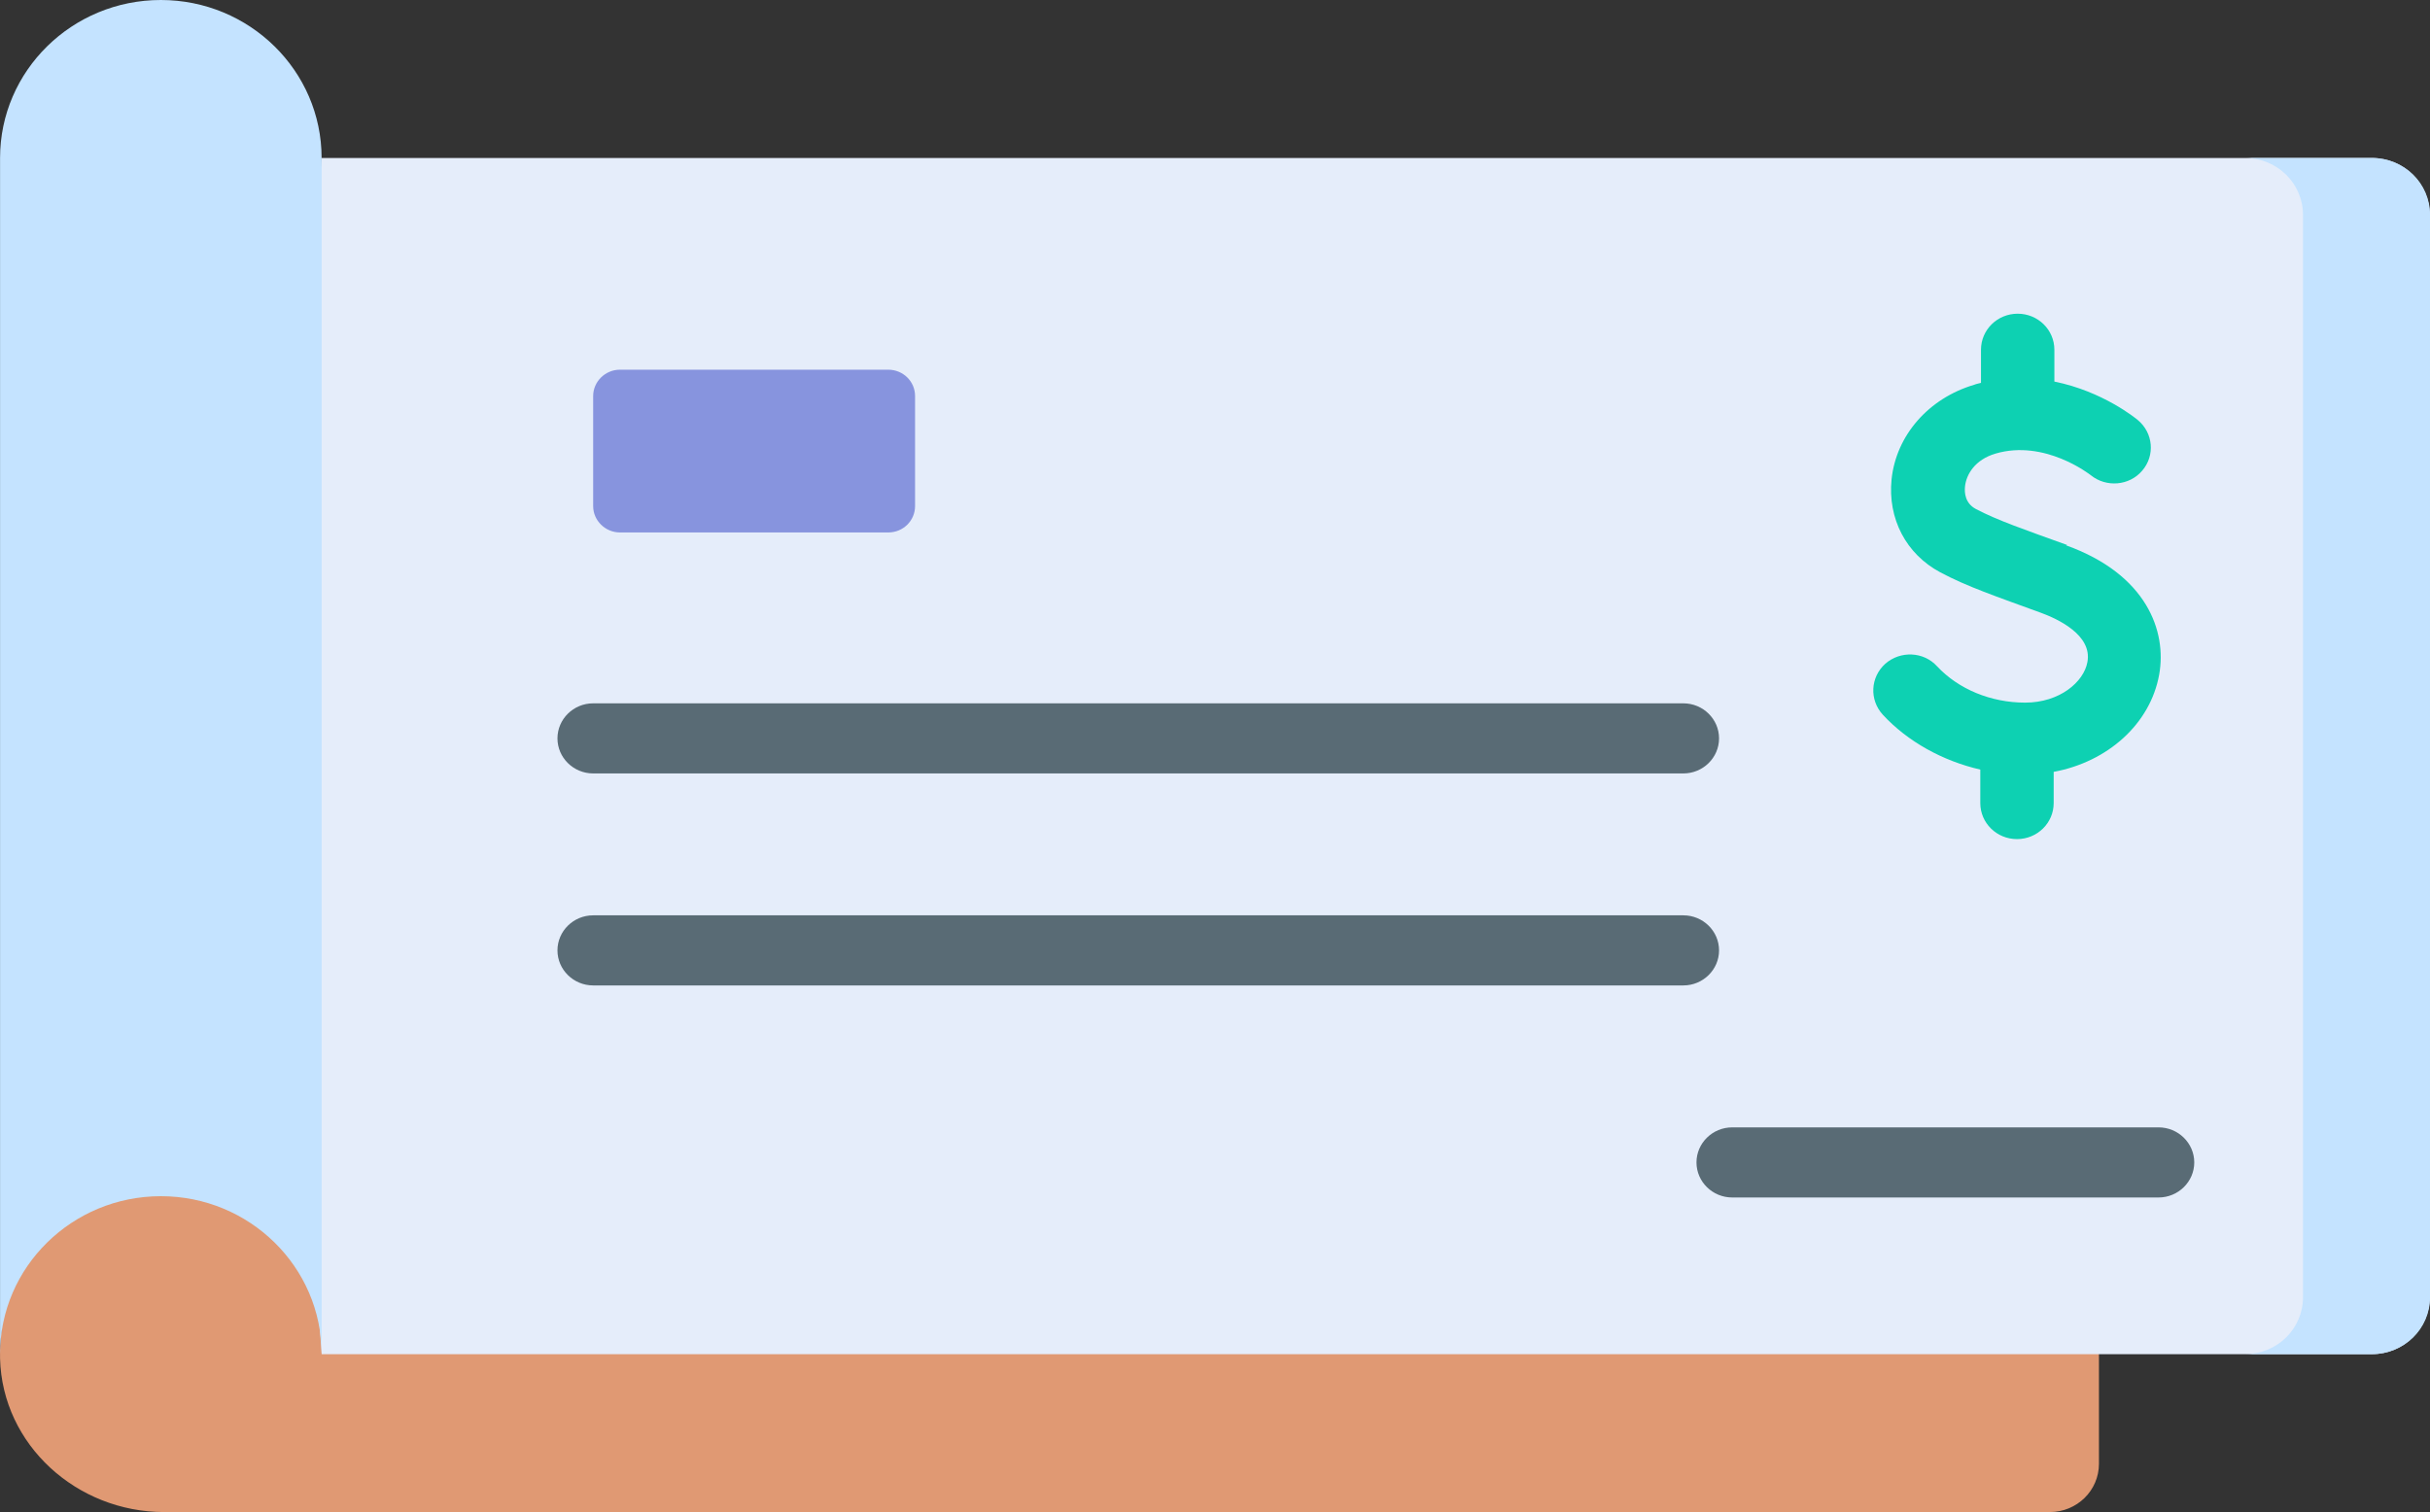 <svg xmlns="http://www.w3.org/2000/svg" id="uuid-02c06427-dd05-44cd-8a1c-f8a24199c8ad" viewBox="0 0 416.55 259.28"><rect x="0" y="0" width="416.55" height="259.28" fill="#333333" stroke="none"/><rect x=".01" width="416.54" height="259.28" fill="none"></rect><path d="M25.72,201.3C10.28,201.3-.38,217.63.01,232.96c.39,14.78,13.14,26.31,28.13,26.31h323.24c4.66,0,8.42-3.7,8.42-8.27v-49.7H25.72Z" fill="#e09973"></path><path d="M55.14,27.09l-8.14,87,8.14,118.11h351.42c5.5,0,9.94-4.36,9.94-9.76V36.85c0-5.41-4.43-9.76-9.94-9.76H55.14Z" fill="#e5edfa"></path><path d="M406.62,27.09h-21.78c5.5,0,9.94,4.36,9.94,9.76v185.58c0,5.41-4.43,9.76-9.94,9.76h21.78c5.5,0,9.94-4.36,9.94-9.76V36.85c0-5.41-4.43-9.76-9.94-9.76Z" fill="#c4e3ff"></path><path d="M354.35,93.45c-7.19-2.59-12.01-4.25-15.66-6.18-1.85-.99-1.96-2.81-1.85-3.86.22-2.04,1.68-4.58,5.22-5.63,8.42-2.48,16.11,3.53,16.34,3.7,2.64,2.15,6.62,1.82,8.81-.77,2.25-2.59,1.91-6.51-.79-8.72-.34-.28-6.01-4.91-14.26-6.56v-5.46c0-3.42-2.81-6.18-6.29-6.18s-6.29,2.76-6.29,6.18v5.68c-.39.11-.79.17-1.18.33-7.8,2.32-13.36,8.66-14.15,16.22-.67,6.73,2.47,12.8,8.36,15.94,4.55,2.43,9.6,4.14,17.29,6.95,2.69.99,8.81,3.75,7.92,8.44-.62,3.42-4.77,6.95-10.67,6.95s-11.45-2.32-15.1-6.23c-2.3-2.54-6.29-2.7-8.87-.44-2.58,2.32-2.75,6.18-.45,8.72,4.27,4.63,10.27,7.94,16.73,9.43v5.74c0,3.42,2.81,6.18,6.29,6.18s6.29-2.76,6.29-6.18v-5.35c9.26-1.71,16.56-8.22,18.08-16.66,1.35-7.45-2.13-17.21-15.94-22.18" fill="#0dd1b2"></path><path d="M101.68,67.91v18.87c0,2.48,2.08,4.52,4.6,4.52h45.98c2.58,0,4.6-2.04,4.6-4.52v-18.87c0-2.54-2.08-4.52-4.6-4.52h-45.98c-2.53,0-4.6,2.04-4.6,4.52Z" fill="#8794de"></path><path d="M288.56,132.62H101.68c-3.37,0-6.12-2.7-6.12-6.01s2.75-6.01,6.12-6.01h186.88c3.37,0,6.12,2.7,6.12,6.01s-2.75,6.01-6.12,6.01Z" fill="#596b75"></path><path d="M288.56,168.97H101.68c-3.37,0-6.12-2.7-6.12-6.01s2.75-6.01,6.12-6.01h186.88c3.37,0,6.12,2.7,6.12,6.01s-2.75,6.01-6.12,6.01Z" fill="#596b75"></path><path d="M370.02,205.33h-73.09c-3.37,0-6.12-2.7-6.12-6.01s2.75-6.01,6.12-6.01h73.09c3.37,0,6.12,2.7,6.12,6.01s-2.75,6.01-6.12,6.01Z" fill="#596b75"></path><path d="M55.14,27.09v205.11c0-14.95-12.35-27.09-27.56-27.09S.01,217.24.01,232.19V27.09C.01,12.14,12.36,0,27.57,0s27.56,12.14,27.56,27.09Z" fill="#c4e3ff"></path></svg>